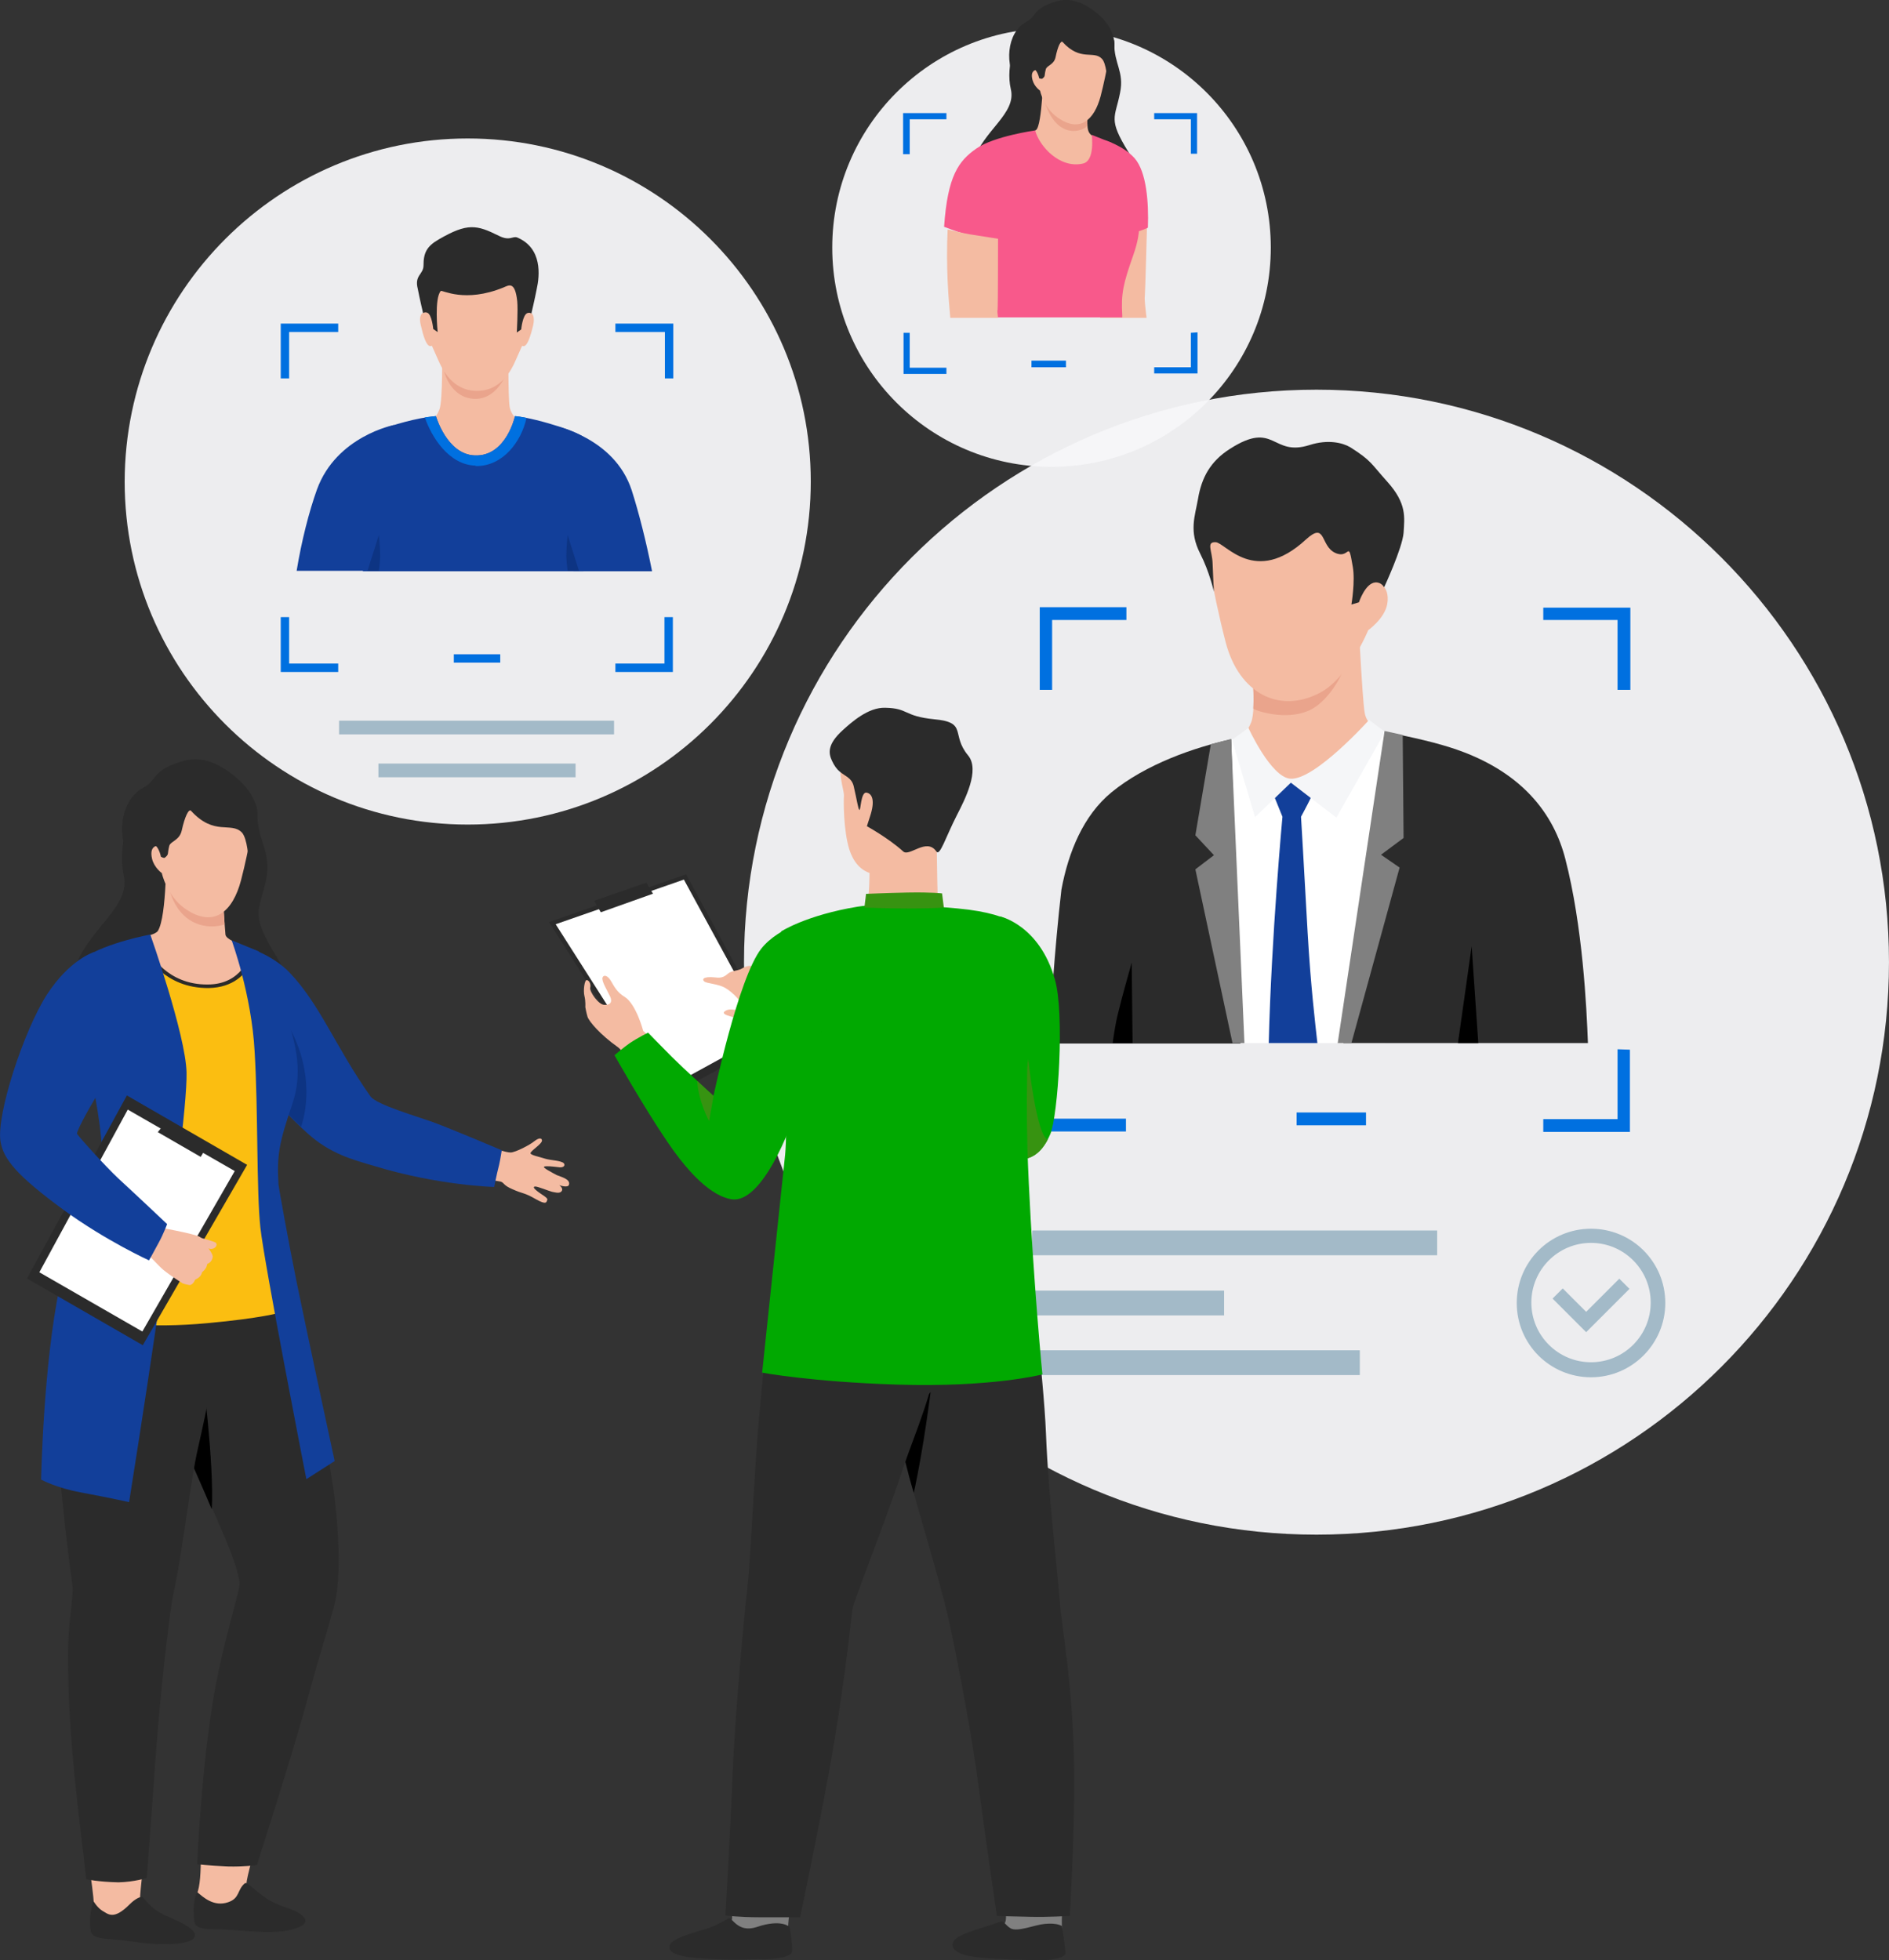 <?xml version="1.0" encoding="utf-8"?>
<!-- Generator: Adobe Illustrator 24.1.1, SVG Export Plug-In . SVG Version: 6.00 Build 0)  -->
<svg version="1.1" id="Layer_1" xmlns="http://www.w3.org/2000/svg" xmlns:xlink="http://www.w3.org/1999/xlink" x="0px" y="0px"
	 viewBox="0 0 427.3 443.4" style="enable-background:new 0 0 427.3 443.4;" xml:space="preserve">
<rect x="0" y="0" width="427.3" height="443.4" fill="#333333" stroke="none"/>
<style type="text/css">
	.st0{opacity:0.95;fill:#F7F7F9;enable-background:new    ;}
	.st1{fill:#0070E0;}
	.st2{fill:#A3BAC8;}
	.st3{fill:#FFFFFF;}
	.st4{fill:#F4BBA2;}
	.st5{fill:#EAA48C;}
	.st6{fill:#2B2B2B;}
	.st7{fill:#123F9A;}
	.st8{fill:#F5F6F8;}
	.st9{fill:#808080;}
	.st10{fill:#F8598B;}
	.st11{fill:#0D3483;}
	.st12{fill:#FBBE11;}
	.st13{fill:#01A901;}
	.st14{fill:#379311;}
</style>
<g id="Group_5210" transform="translate(-22151.404 -405.55)">
	<path id="Rectangle_1842" class="st0" d="M22449.2,493.7L22449.2,493.7c71.5,0,129.5,58,129.5,129.5v0c0,71.5-58,129.5-129.5,129.5
		l0,0c-71.5,0-129.5-58-129.5-129.5v0C22319.7,551.7,22377.7,493.7,22449.2,493.7z"/>
	<g id="Group_4766">
		<rect id="Rectangle_1843" x="22444.7" y="657.2" class="st1" width="15.7" height="2.9"/>
	</g>
	<g id="Group_4767">
		<rect id="Rectangle_1844" x="22384.9" y="683.9" class="st2" width="91.6" height="5.6"/>
		<rect id="Rectangle_1845" x="22384.9" y="711" class="st2" width="74.1" height="5.6"/>
		<rect id="Rectangle_1846" x="22384.9" y="697.5" class="st2" width="43.4" height="5.6"/>
	</g>
	<g id="Group_4768">
		<path id="Path_4260" class="st1" d="M22500.5,542.9v2.9h16.8v15.8h2.9v-18.6H22500.5z M22386.5,561.6h2.9v-15.8h16.8v-2.9h-19.6
			V561.6z M22517.3,642.9v15.8h-16.8v2.9h19.6v-18.6L22517.3,642.9z M22389.4,642.9h-2.9v18.6h19.6v-2.9h-16.8L22389.4,642.9z"/>
	</g>
	<g id="Group_4771">
		<g id="Group_4769">
			<path id="Path_4261" class="st2" d="M22511.3,717.1c-9.3,0-16.8-7.5-16.8-16.8c0-9.3,7.5-16.8,16.8-16.8
				c9.3,0,16.8,7.5,16.8,16.8C22528.1,709.5,22520.6,717.1,22511.3,717.1z M22511.3,686.7c-7.5,0-13.5,6.1-13.5,13.5
				c0,7.5,6.1,13.5,13.5,13.5c7.5,0,13.5-6.1,13.5-13.5C22524.8,692.8,22518.8,686.7,22511.3,686.7z"/>
		</g>
		<g id="Group_4770">
			<path id="Path_4262" class="st2" d="M22510.2,706.9l-7.6-7.6l2.3-2.3l5.3,5.3l7.5-7.5l2.3,2.3L22510.2,706.9z"/>
		</g>
	</g>
	<g>
		<path class="st3" d="M22464.7,641.5l1.2-70.3c-5.9-1-11.1-1-18.7-0.4c-3.3,0.3-10.6,0.5-19,2.4l-0.7,68.3H22464.7z"/>
		<path class="st4" d="M22434.4,555c0,0,1.3,10.8,0,14s-3.6,4.3-3.6,4.3s5.3,9.7,15.7,8.6c10.3-1.1,17.7-11,17.7-11
			s-3.5-0.7-4.1-4.1c-0.6-3.4-1.7-26.7-1.7-26.7L22434.4,555z"/>
		<path class="st5" d="M22458.5,544.1c0-0.3,0-0.6,0-0.8l-14.9,6l-9.2,5.7c0,0,0.8,6.4,0.5,10.8c0,0.4,9.3,3.7,14.8-0.9
			C22456.8,559,22458.3,547.3,22458.5,544.1z"/>
		<path class="st4" d="M22423.7,526c0,0,1.7,12.4,5,25c3,11.3,12,16.1,21.2,11.3c6.6-3.4,11-14.2,11-14.2s3.7-2.6,4.3-5.9
			c0.8-4.4-2.8-5.5-2.8-5.5s0.2-8.6-5.7-15.7C22450.8,513.9,22424,506.3,22423.7,526z"/>
		<path class="st6" d="M22464.5,538.4c0,0,4.1-8.8,4.4-12.3c0.2-3.5,0.8-6.6-3.7-11.6c-3.7-4.1-3.5-4.7-8.4-7.8
			c-1.7-1-5-1.8-9.1-0.5c-8.7,2.8-7.8-5.7-18.1,0.9c-4.4,2.8-6.4,6.5-7.2,11.3c-0.7,4-2.1,7.3,0.5,12.4c2.1,4.1,3.1,8.6,3.1,8.6
			s-0.2-3.3-0.3-6.4c-0.1-2.9-1.5-4.9,0.7-4.8c2.2,0.1,8.9,10,20.4-0.6c4.6-4.2,3.2,1.4,6.6,3c3.4,1.6,2.9-3.4,4,3.1
			c0.6,3.3-0.3,8.6-0.3,8.6l1.7-0.5c0,0,1.4-4.3,3.7-4.5C22463.9,537.2,22464.5,538.4,22464.5,538.4z"/>
		<path class="st7" d="M22441.5,590.3c0,0-2.5,26.9-3.1,51.2h11c-0.5-4.6-1.5-12.8-2.2-24.9c-0.8-14.6-1.5-26.3-1.5-26.3
			s2.8-5.1,3.2-6.6c0.4-1.5-11.2-2.7-10.4-0.8L22441.5,590.3z"/>
		<path class="st8" d="M22433.8,570.2c0,0,5.1,11.2,9.5,11.5c5.5,0.4,17.8-13.3,17.8-13.3l3.6,2.7l-11,19.4l-10.3-7.9l-8.1,7.8
			l-5.2-17.5L22433.8,570.2z"/>
		<path class="st6" d="M22510.6,641.5c-0.3-8.2-1.2-26.5-5.1-41.6c-2.5-9.8-9.6-20.6-27.8-25.8c-5.1-1.5-12.5-2.9-13-3l-9.4,70.4
			H22510.6z"/>
		<path class="st6" d="M22432,641.5l-2.1-68.7c-8.3,1.8-19.3,5.6-27.1,12c-6.3,5.2-9.7,13.4-11.3,22c-1.6,13.9-2.5,28.6-2.8,34.8
			H22432z"/>
		<polygon class="st9" points="22430.2,641.5 22432.9,641.5 22429.9,572.7 22425.3,573.9 22421.8,594.5 22426,599 22421.8,602.2 		
			"/>
		<polygon class="st9" points="22457.1,641.5 22468,601.8 22463.8,598.9 22468.9,595.1 22468.7,571.8 22464.6,570.9 22454,641.5 		
			"/>
		<polygon points="22484.3,619.6 22485.8,641.5 22481.2,641.5 		"/>
		<path d="M22407.4,623.3c0,0-2.3,8.1-3,11.1c-0.8,3-1.3,7.1-1.3,7.1h4.5L22407.4,623.3z"/>
	</g>
</g>
<g id="Group_4395" transform="translate(159.959)">
	<path id="Rectangle_1828" class="st0" d="M77.9,6.4L77.9,6.4c27.4,0,49.6,22.2,49.6,49.6l0,0c0,27.4-22.2,49.6-49.6,49.6l0,0
		c-27.4,0-49.6-22.2-49.6-49.6l0,0C28.3,28.6,50.5,6.4,77.9,6.4z"/>
	<g id="Group_4377" transform="translate(45.066 81.577)">
		<rect id="Rectangle_1829" x="28.3" y="0" class="st1" width="7.8" height="1.5"/>
	</g>
	<g>
		<path class="st6" d="M71.5,5.8c-1.4,2.5-4.1,8.9-2.8,14.4s-6.2,9.3-8.5,16.2s1.1,9.9,14.9,13.6s24.8-0.9,23.6-5.4s-0.8-6-3.4-10.2
			c-4.7-7.6-3-7.7-1.9-13.4c1-4.8-1.4-6.6-1.3-11.3C92.2,3.9,71.5,5.8,71.5,5.8z"/>
		<path class="st4" d="M86.3,23.7c0,0-0.6,4.2-0.1,5.8c0.4,1.4,2,1.7,2,1.7s0.1,8.3-4.7,7.8C78.8,38.4,72.9,30,72.9,30
			s0.2,0.3,1.5-0.6c1.4-1,1.7-13.6,1.7-13.6L86.3,23.7z"/>
		<path class="st4" d="M88.9,71.9h10.5c-0.3-2.4-0.5-4.4-0.4-4.8c0.1-0.8,0.5-16.1,0.5-16.1s-2.7-0.4-6.4-1.2c-2.3-0.5-5-1.3-5-1.3
			c-0.5,8.5-0.4,14.9,0.4,20.7C88.6,69.9,88.7,70.7,88.9,71.9z"/>
		<path class="st10" d="M92.1,52.5c-1.6-4.8-0.7-15.3-2.2-20.8c0,0,4.2,1.2,6.8,4.1c2.7,3.1,3.2,10,3,15.7
			C99.7,51.6,92.8,54.4,92.1,52.5z"/>
		<path class="st5" d="M75.6,19.8C77.9,33,85.8,29.5,86,28.3c-0.1-2,0.3-4.6,0.3-4.6L75.6,19.8z"/>
		<path class="st4" d="M91.3,10.3c0,0-0.8,5.7-2.3,11.5c-1.4,5.2-4.6,8.4-9.7,4.8c-3.2-2.2-4-6.1-4-6.1s-1.3-0.9-1.7-2.4
			c-0.7-2.6,1.3-2.3,1.3-2.3S73.3,11.3,76,8C78.7,4.7,91.1,1.2,91.3,10.3z"/>
		<path class="st6" d="M72.7,16.9c0,0-1.4,3.3-2.4,2C67.2,15,67.7,7.4,72.1,5c2.6-1.4,1.5-3.1,6.9-4.7c1.7-0.5,4.8-0.9,9.2,2.7
			c3.9,3.2,4.6,7.2,3.4,9.5c-1,1.9-1.1,5.5-1.1,5.5s-0.2-3.7-1.2-4.7c-1.9-2-4.8,0.7-8.9-3.8c-0.4-0.4-1.1,1-1.6,3.5
			c-0.4,1.7-2,1.8-2.2,2.7c-0.4,1.5,0,1.5-0.8,2.1c-0.2,0.1-0.7-0.1-0.7-0.1s-0.4-2.1-1.5-2.2C73.1,15.4,72.7,16.9,72.7,16.9z"/>
		<path class="st10" d="M63.4,54.3c0,0,2.4,8,2.1,12.9c-0.1,1.3-0.6,2.9-1.3,4.6h29.7c0-0.2,0-0.4,0-0.5c-0.3-4.8,0.2-7.1,2.5-13.6
			c2.1-6,1.6-9.4-0.8-14.6c-2.4-5-4.1-10.8-4.1-10.8l-4.5-1.8c0,0,0.8,5.9-2,6.5c-5.3,1.2-9.9-4-10.8-7.5c0,0-9.3,1.3-13.3,4.1
			c-4,2.8-6.5,6.1-7.3,17.7c0,0,2.8,1.1,4.3,1.5C61,53.9,63.4,54.3,63.4,54.3z"/>
		<path class="st4" d="M65.8,71.9c-0.1-0.9-0.2-1.6-0.1-1.8c0.1-0.8,0.1-16.1,0.1-16.1s-2.7-0.4-6.4-1c-2.3-0.4-5-1.1-5-1.1
			C54,60.6,54.6,67.5,55,71.9H65.8z"/>
	</g>
	<g id="Group_4394" transform="translate(16.127 25.579)">
		<path id="Path_4164" class="st1" d="M85,0v1.4h8.3v7.8h1.4V0H85z M28.3,9.3h1.4V1.4H38V0h-9.8V9.3z M93.3,49.7v7.8H85v1.4h9.8
			v-9.3L93.3,49.7z M29.7,49.7h-1.4v9.3H38v-1.4h-8.3V49.7z"/>
	</g>
</g>
<g id="Group_4403" transform="translate(0 31.323)">
	<path id="Rectangle_1830" class="st0" d="M105.8,0L105.8,0c42.8,0,77.6,34.7,77.6,77.6l0,0c0,42.8-34.7,77.6-77.6,77.6l0,0
		c-42.8,0-77.6-34.7-77.6-77.6l0,0C28.3,34.7,63,0,105.8,0z"/>
	<rect id="Rectangle_1831" x="76.7" y="131.7" class="st2" width="62.2" height="3.1"/>
	<rect id="Rectangle_1832" x="85.6" y="141.4" class="st2" width="44.6" height="3.1"/>
	<g>
		<g>
			<path class="st4" d="M100,47.4c0,0,0.2,11.9-0.6,13.9c-0.8,2-2.5,3.8-2.5,3.8s4.2,7.8,10.5,7.8c8.2,0.1,10.7-8.1,10.7-8.1
				s-2.4-1.9-2.8-4s-0.3-14.5-0.3-14.5L100,47.4z"/>
			<path class="st5" d="M100.5,52.8c0,0,1.4,5.9,6.8,6.1c5.3,0.2,7.4-6.1,7.4-6.1H100.5z"/>
			<path class="st4" d="M119.4,39.2c0,0,1.8-5.7-1-10.6c-1.3-2.2-4.3-3.7-7.8-4.2c0,0-0.1,0-0.1,0c-0.2,0-0.5-0.1-0.7-0.1
				c-0.1,0-0.3,0-0.4,0c-0.2,0-0.3,0-0.5,0c-0.2,0-0.3,0-0.5,0c-0.2,0-0.3,0-0.5,0c-0.2,0-0.3,0-0.5,0c-0.2,0-0.3,0-0.5,0
				c-0.2,0-0.3,0-0.5,0c-0.1,0-0.3,0-0.4,0c-0.2,0-0.5,0.1-0.7,0.1c0,0-0.1,0-0.1,0c-3.5,0.5-6.5,2-7.8,4.2c-2.8,4.9-1,10.6-1,10.6
				s-2-0.1-1.2,3.1c1.2,5.3,2.1,4.7,2.5,4.6c0,0,0.7,1.6,1.6,3.6c1.9,4.3,4.8,6.6,8.6,6.6c3.8,0,6.7-2.3,8.6-6.6
				c0.9-2,1.6-3.6,1.6-3.6c0.4,0.2,1.3,0.5,2.5-4.6C121.3,39.1,119.4,39.2,119.4,39.2z"/>
			<path class="st6" d="M117,22.4c-1.1-0.4-1.6,0.9-4.2-0.4c-5-2.5-7.1-2.9-13.5,0.8c-2.8,1.6-3.5,3.1-3.5,5.9
				c0,2.1-2.1,2.2-1.3,5.3l0,0c0.4,2.1,1.2,5.5,1.2,5.5s0.4-0.3,0.9-0.1c1.1,0.3,1.4,3.7,1.4,3.7l1,0.7c0,0-0.8-7.6,0.7-9.3
				c0.3-0.3,5.4,2.8,14.2-0.8c1.2-0.5,2.6-1.5,3.1,3.1c0.2,2-0.1,7.1-0.1,7.1l1-0.7c0,0,0.3-3.3,1.4-3.7c0.6-0.2,0.9,0.1,0.9,0.1
				s0.8-3.4,1.2-5.5C122.1,31,122.7,24.8,117,22.4z"/>
		</g>
		<path class="st7" d="M129.7,97.9h17.8c-1.3-6.6-3-13.3-4.6-18.3c-3.9-12-17.5-14.6-17.5-14.6s2.1,22.7,3.2,27.4
			C128.9,94.3,129.3,96.2,129.7,97.9z"/>
		<path class="st7" d="M82.1,97.9H132c0.6-8.7,1.5-15.8,1.6-18.9c0.2-6.5,5.1-9.8-6.7-13.7c-3.7-1.2-7.6-2.2-10.4-2.5
			c0,0-2,9.2-9.1,8.9c-6.3-0.2-8.8-8.9-8.8-8.9c-4.4,0.4-9.9,2-13.4,3.4c-8.5,3.4-5.6,6.9-5,14.9C80.4,85.1,81.4,91.2,82.1,97.9z"/>
		<path class="st1" d="M107.8,74.1c5.9,0,10.1-5.4,11.3-10.9c-1-0.2-1.8-0.3-2.6-0.4c0,0-2,9.2-9.1,8.9c-6.3-0.2-8.8-8.9-8.8-8.9
			c-0.8,0.1-1.6,0.2-2.5,0.3c1.5,4.4,5.4,10.7,11.4,10.9C107.6,74.1,107.7,74.1,107.8,74.1z"/>
		<path class="st7" d="M85.2,97.9c0.5-1.7,1-3.6,1.6-5.9c1.3-4.7,2.4-27.2,2.4-27.2s-13.1,2.5-17.5,14.6c-1.8,5-3.5,11.7-4.6,18.4
			H85.2z"/>
		<path class="st11" d="M83.1,97.9l2.6-8.2c0,0,0.3,2.7,0.3,4.9c-0.1,1.8-0.3,3.2-0.3,3.2H83.1z"/>
		<path class="st11" d="M131,97.9l-2.6-8.2c0,0-0.3,2.7-0.3,4.9c0.1,1.8,0.3,3.2,0.3,3.2H131z"/>
	</g>
	<g id="Group_4401" transform="translate(74.357 116.675)">
		<rect id="Rectangle_1834" x="28.3" y="0" class="st1" width="10.5" height="1.9"/>
	</g>
	<g id="Group_4402" transform="translate(35.204 41.878)">
		<path id="Path_4172" class="st1" d="M104,0v1.9h11.2v10.5h1.9V0H104z M28.3,12.4h1.9V1.9h11.1V0h-13V12.4z M115.1,66.4v10.5H104
			v1.9h13V66.4L115.1,66.4z M30.2,66.4h-1.9v12.4h13v-1.9H30.2V66.4z"/>
	</g>
</g>
<g>
	<path class="st6" d="M31.7,179.3c-1.8,3.2-5.3,11.6-3.7,18.7c1.6,7.2-8.1,12.1-11.1,21.1c-3,9,1.4,12.9,19.4,17.7s32.3-1.2,30.7-7
		c-1.6-5.8-1.1-7.9-4.4-13.3c-6.1-9.9-4-10.1-2.4-17.5c1.3-6.2-2-8.9-2-15C58.3,173.4,31.7,179.3,31.7,179.3z"/>
	<path class="st4" d="M50.4,202.5c0,0,0.4,6.8,0.6,8.9c0.1,1.1,3.1,2.1,3.1,2.1s8.2,9.4-6.5,9.7c-16.5,0.3-14.3-11.5-14.3-11.5
		s1.9-0.4,2.4-1.1c2.1-3.3,1.9-18.7,1.9-18.7L50.4,202.5z"/>
	<path class="st4" d="M19.2,416.6c0.6,2.6,2.2,12.8,2.1,15.8c-0.2,3.1,3.1,3.7,6.8,4.7c3.4,0.9,9.6,0.9,8.3-0.6
		c-2-2.4-4.5-4.8-4.7-7.2c-0.1-1.1,1.3-11.2,1.6-19.4L19.2,416.6z"/>
	<path class="st6" d="M32.4,429.2c-0.4-0.3-1.6,0.1-3.1,1.6c-3.6,3.6-4.8,2.2-6.2,1.4c-1.1-0.7-2-2.2-2-2.2s-1.1,3.4-0.6,6.6
		c0.2,1.4,1.3,1.9,5,2.1c4.5,0.3,8,1.4,14.1,1c4.1-0.3,5-1.5,4.3-2.6c-0.9-1.4-3.2-2.3-6.2-3.7C34.2,432,32.4,429.2,32.4,429.2z"/>
	<path class="st4" d="M46.1,409.5c-1.2,5.6,0,15.5-1.6,19c-1.3,3,1.4,5.7,6.6,6c9.3,0.6,15.3-0.4,12.1-2.5c-3.4-2.2-7.4-3.5-7.5-5
		c-0.1-1.8,0.8-4.2,4.3-18.3L46.1,409.5z"/>
	<path class="st6" d="M30,276.7c0,0-2.4,17.9,9.9,46.1c9.4,21.6,13.3,29.2,14.3,35.1c0.2,1.4-2.5,9.5-4.8,20.3
		c-3.7,17.2-4.8,43.5-4.8,43.5s2.3,0.3,7,0.5c3.3,0.1,6.5-0.3,6.5-0.3s8.3-25.8,11.5-37.7c3.2-11.9,5.6-18.7,6.4-22.8
		c1.1-6.4,0.6-16-0.6-24.7c-1.9-12.7-5.5-30.9-7-38c-1.5-7.1-6.7-24.3-6.7-24.3L30,276.7z"/>
	<path d="M41,325.6c2.2,5,5.4,12.2,6.9,15.8c0.6-10-2.2-31.6-2.2-31.6S43.5,320.5,41,325.6z"/>
	<path class="st6" d="M33.2,424.8c0,0,1.9-25.2,1.9-26c1.3-18.1,3.5-35.8,4.2-38.7c1.9-8.3,3.7-24.8,5.5-32.6
		c4.1-17.7,8-42.9,8-42.9l-33.1-7.3c0,0-5.7,17.4-6.8,30c-1,12.1,1.1,34.1,3.5,51.5c0.3,2.3-1,7.9-1,15.2
		c-0.1,19.9,2.8,38.7,4.1,51.1c0,0,2.7,0.6,7.3,0.7C30.5,425.7,33.2,424.8,33.2,424.8z"/>
	<path class="st4" d="M111.9,259.8c0,0,2.5,0.9,3.6,0.9c1.1,0,4.5-1.8,5.3-2.5c1.4-1.1,1.8-0.6,1.8-0.2c0,0.8-2.7,2.4-2.6,2.9
		c0.1,0.4,2,0.8,3.3,1.2s3.5,0.4,4.2,1c0.4,0.4,0.2,1.2-1.4,0.9c-0.9-0.1-2.5-0.3-3-0.1c-0.5,0.2,1.9,1.4,2.8,1.9
		c0.9,0.4,3.2,0.9,2.8,2.2c-0.2,0.8-2.2,0.1-2.2,0.1s1.2,0.8,0.4,1.5c-0.5,0.4-1.4,0.1-2,0c-0.8-0.2-3.2-1.2-3.8-1.2
		c-0.6,0-0.5,0.4,0.9,1.4c0.5,0.4,2,1.2,1.8,1.6c-0.2,0.5-0.1,1.3-2.7-0.2s-2.8-1.1-5.2-2.2c-2.1-0.9-1.8-1.4-2.6-1.7
		c-0.2-0.1-5.5-0.8-5.5-0.8L111.9,259.8z"/>
	<path class="st7" d="M58.7,245.1c-2.2-6.5-0.3-23.3-2.4-30.7c0,0,5.6,1.8,9.2,5.6c6.9,7.2,10.5,17,18.3,28
		c1.3,1.9,10.8,4.6,14.3,5.9c4.1,1.5,15.4,6.3,15.4,6.3s-0.3,2-0.6,3.3c-0.6,2.3-1.1,5-1.1,5s-12.5-0.3-27-4.7
		c-5.1-1.5-10.1-2.8-15.2-7.4C66.2,253.4,58.8,245.6,58.7,245.1z"/>
	<path class="st11" d="M64.7,231.1l-6.3,13c0.1,0.4,0.2,0.7,0.3,1c0.1,0.4,5.7,6.3,9.4,9.8C69.6,250.6,70.8,241.1,64.7,231.1z"/>
	<path class="st5" d="M38,200c0-0.8,0.1-1.7,0.1-2.4l10.6,3.5l1.7,1.4c0,0,0.2,3.8,0.4,6.6C47.4,210.3,40.1,209.8,38,200z"/>
	<path class="st4" d="M57.5,184.2c0,0-1,7.4-3,15c-1.8,6.8-6,11-12.7,6.3c-4.1-2.9-5.2-8-5.2-8s-1.7-1.2-2.2-3.2
		c-0.8-3.4,1.7-3,1.7-3s-1.9-5.8,1.6-10.1C41.2,176.9,57.3,172.4,57.5,184.2z"/>
	<path class="st6" d="M33.3,192.9c0,0-1.8,4.2-3.1,2.6c-4-5.1-3.4-14.3,2.2-17.3c3.3-1.8,1.9-4,8.9-6c2.2-0.7,6.2-1.2,11.8,3.4
		c5,4.1,6,8.6,4.5,11.7c-1.2,2.4-1.4,7.1-1.4,7.1s-0.2-4.7-1.5-6.1c-2.5-2.5-6.2,0.9-11.5-4.9c-0.5-0.5-1.4,1.3-2.1,4.5
		c-0.5,2.2-2.5,2.4-2.8,3.4c-0.5,1.9,0,1.9-1,2.7c-0.2,0.2-0.9-0.2-0.9-0.2s-0.5-2.7-1.9-2.8C33.8,191,33.3,192.9,33.3,192.9z"/>
	<path class="st12" d="M27.5,213.9L25,299c0,0,8.2,1.6,22,0.3c12.1-1.1,16.5-2.4,16.5-2.4s-3.1-25.6-2.7-33.8c0.3-8.2-4.3-47-4.3-47
		s-1.7,6.7-9.5,6.7c-9.3,0.1-13-7.1-13-7.1L27.5,213.9z"/>
	<path class="st6" d="M33.1,215.9c0,0,4,7.7,14.1,7.6c5.7-0.1,8.4-3.3,9.5-5.5c-0.1-1.3-0.2-2-0.2-2s-1.7,6.7-9.5,6.7
		c-9.3,0.1-13-7.1-13-7.1l-6.4-1.9l0,0.4L33.1,215.9z"/>
	<path class="st7" d="M75.7,330.5c0,0-6-27.8-8.5-40c-2-9.8-4.2-22.2-4.2-22.5c-0.4-6.6,0.1-9.4,3.1-18.2c2.4-7,1-13.2-1.4-20.4
		c-2.4-7.2-6.2-14.2-6.2-14.2l-6.1-2.5c0,0,4.5,12.2,5.2,25.2c0.8,13,0.4,31.5,1.3,39.8c0.9,8.3,10.4,56.9,10.4,56.9L75.7,330.5z"/>
	<path class="st7" d="M34,211.4c0,0-9.8,1.8-14.9,5.2c-5.5,3.7-0.8,9.3,0,14.9c0.9,6.7,1.8,13.4,1.8,13.4s2.4,11.1,2.2,17.7
		c-0.2,4.6-6.5,13.8-9.6,28.5c-3.7,17.5-4.2,43.6-4.2,43.6s3.5,1.9,9,2.9c7.5,1.4,10.9,2.2,10.9,2.2s13.3-82.9,13-97.2
		C42,234.1,34,211.4,34,211.4z"/>
	<g>
		<path id="Path_4207_1_" class="st6" d="M55.9,263.5l-23.6,40.8L6.1,289.2l22.6-41.4L55.9,263.5z"/>
		<path id="Path_4208_1_" class="st3" d="M53.1,264.9l-20.9,36.3L8.9,287.8l20-36.8L53.1,264.9z"/>
		<path id="Path_4209_1_" class="st6" d="M45.4,261.7l1.5-2.5l-9.4-5.4l-1.8,2.3L45.4,261.7z"/>
	</g>
	<g>
		<path id="Path_3992_2_" class="st4" d="M45.4,280c0,0,3,0.8,3.4,1.1c0.6,0.6-0.3,1.6-1.3,1.4C45,282.1,45.4,280,45.4,280z"/>
		<path id="Path_3993_2_" class="st4" d="M42.9,290.7c-0.5-0.1-1.1-0.2-1.6-0.4c0,0-2.7-1.7-4.3-3c-1-0.8-4.3-4.4-4.3-4.4l-5.4-4.5
			l7.9-0.9c0,0,9,1.6,10,2.3c0.1,0.1,0.2,0.1,0.3,0.2c0.5,0.6,1,1.3,1.4,2c0.1,0.2,1.4,1.8,1.2,2.4c-0.1,0.7-0.6,1.3-1.2,1.5
			c-0.2,0.9-0.5,1.3-1.2,1.9c-0.2,0.9-0.8,1.3-1.6,1.7C44.2,289.3,43.8,290.6,42.9,290.7z"/>
	</g>
	<path class="st6" d="M44.6,428c0,0-1.3,2.1-0.6,6.8c0.2,1.1,1.4,1.6,4.1,1.6c6.2-0.1,14.9,1.9,20-0.7c2-1,0.6-2.4-1.1-3.3
		c-1.9-1-4.7-1.1-8.8-4.5c-1-0.8-2.4-2.2-2.8-1.9c-1.8,1.5-1.1,3.4-3.8,4.3C48.4,431.4,46,429.2,44.6,428z"/>
	<path class="st7" d="M21.2,215.4c0,0-5.4,1.6-10.6,9.6C5.4,233.1-0.8,252,0.1,258.1c0.6,4.1,3.8,7.9,14.3,15.6
		c9.6,7,19.3,11.4,19.3,11.4s0.5-0.8,2.2-4c1.1-2,1.9-4.2,1.9-4.2s-5.9-5.6-11-10.3c-3-2.8-9.5-10-9.4-10.2c0.3-1.4,3.5-7.1,6-11
		C28.4,237.5,28.4,224.8,21.2,215.4z"/>
</g>
<g>
	<path class="st4" d="M197.1,197.6c-2.5-0.7-4.1-2.7-5-5.5c-1.3-4.3-1.3-10.8-1.2-12.1s-1.8-5.6-0.1-9.7c4.6-10.9,18.3-7,23.2-2.4
		c6.5,6.2,2.9,14.9-1.5,21.3C209.7,193.3,201.3,198.7,197.1,197.6z"/>
	<path class="st4" d="M196.7,192.4c0,0,0.1,8.3-0.3,10.5c-0.3,2.1-1.9,3.6-1.9,3.6s1,5.2,9.1,5.4c8.6,0.2,10.6-6,10.6-6
		s-2-1.1-2.1-3.2c-0.1-2.3-0.3-17.9-0.3-17.9L196.7,192.4z"/>
	<path class="st9" d="M241.9,410.7c0.5,9.4-1.9,17.2-1.7,25c0.1,3.2-1.8,5.5-6.9,5.7c-9.1,0.3-15-1-11.8-2.9
		c3.4-2.1,5.5-2.6,5.9-3.7c0.7-1.8-0.9-8.6-2.6-23.2L241.9,410.7z"/>
	<path class="st6" d="M226.3,434.7c0.8-0.3,1.1,0.8,2.3,1.5c1.5,0.9,5.5-0.8,7.7-1c2.9-0.3,3.9,0.5,3.9,0.5s0.9,5.5,0.8,6.2
		c-0.1,0.7-2.1,1.7-7.3,1.5c-7.5-0.2-10.4-0.3-13.6-0.8c-5.1-0.7-5.4-2.9-3.7-4.2S222.7,436,226.3,434.7z"/>
	<path class="st9" d="M166.3,409.6c0,0-0.4,13.4-0.7,24.4c0,1.4-6.8,4.6-6.8,4.6s2.9,0.1,9.8,0.4c9.5,0.4,9.7-3.5,9.7-3.5
		s0-2,0.9-5.5c2.1-8.3,3.8-18.3,3.8-18.3L166.3,409.6z"/>
	<path class="st6" d="M164.7,434c0.9-0.7,1.9,3.4,6.5,1.9c5.6-1.9,7.4,0,7.4,0s0.9,5,0.5,5.8c-0.7,1.3-5.5,1.6-7.1,1.5
		c-1.7-0.1-5,0.3-12.1-0.1c-6.7-0.4-8.9-1.3-8.4-3.1c0.5-1.6,6.3-3.1,8.6-3.8C162.4,435.4,164.7,434,164.7,434z"/>
	<path class="st6" d="M232.4,281.2c0,0,3.7,30.3,4.2,43c0.6,15.2,2.7,31.7,3.1,37.8c0.4,5.9,3.1,19.2,3.3,39.2
		c0.1,13.4-1,32.2-1,32.2s-5.2,0.3-8.8,0.2c-5.5-0.1-7.7-0.2-7.7-0.2s-2.9-19.8-4.4-31.2c-1.5-11.5-5.7-32.5-6.7-36.7
		c-1.9-8.1-6.2-22.2-9.2-33c-6.3-22.7-10.6-51.4-10.6-51.4H232.4z"/>
	<path d="M210.5,314.9c0,0-1.6,12.9-3.8,22.8c-0.5-1.7-1-3.4-1.4-5.1c-0.8-3-1.6-6.1-2.4-9.2L210.5,314.9z"/>
	<path class="st6" d="M175.7,281c0,0-2.5,22.3-4.2,42c-1,12.3-1.7,29.8-2.5,36.7c-0.6,5.2-2.7,27.2-3.3,42
		c-0.4,10.6-1.6,31.6-1.6,31.6s3.1,0.4,7.6,0.4c4.7,0,9.3,0,9.3,0s4.2-20.1,6.6-33.3c3.1-17.1,4.8-32.6,5.2-36.3
		c0.2-1.7,7.5-19.9,11.7-32.6c2.4-7.2,6.9-16.9,8.3-28.5c1.3-10.3,1.4-21.6,1.4-21.6L175.7,281z"/>
	<path class="st13" d="M226.2,207.3c0,0,8.9,1.9,12.4,14.2c2.3,7.8,0.7,31-1,35c-4.3,10.1-12.2,4.6-17.1,0.8
		c-2.7-2.1-3.1-12.4-3.1-12.4S220,215.7,226.2,207.3z"/>
	<g>
		<g id="Group_4484_1_" transform="translate(0 32.177)">
			<path id="Path_4216_1_" class="st6" d="M175.3,202.7l-25.5,14l-25.6-40.3l31-10.8L175.3,202.7z"/>
		</g>
		<g id="Group_4485_1_" transform="translate(1.697 33.369)">
			<path id="Path_4217_1_" class="st3" d="M171.9,200.3l-23.9,13.1l-24-37.7l29-10.1L171.9,200.3z"/>
		</g>
		<g id="Group_4505_1_" transform="translate(10.307 34.164)">
			<path id="Path_4237_1_" class="st6" d="M125.6,172.2l-1.5-2.6l11.8-4.1l1.5,2.5L125.6,172.2z"/>
		</g>
	</g>
	<path class="st4" d="M187,238.9c-4-1.6-13.1-8.1-13.1-8.1s-2.7,0.5-4.8,0c-2-0.5-6.3-1.1-5.2-2c1.4-1.1,3.2,0.3,3.9-0.7
		c0.6-1-2-3.6-3.7-4.6c-1.7-1-4.3-1-4.8-1.5c-0.5-0.4-0.4-1.2,2.5-0.9c1.5,0.2,2.1-0.2,2.8-0.8c0.9-0.8,2.1-0.6,3.2-1.2
		c1.1-0.6,2.3-1.2,4.4,0.5c1.5,1.3,4.1,4.5,5.3,4.8c4.9,1.1,13.7,4.6,23,7.3L187,238.9z"/>
	<path class="st14" d="M228.8,262c3,0.7,6,0,8.2-4.2c-2.6-1-4.4-18.2-4.4-18.2L228.8,262z"/>
	<path class="st13" d="M177.6,261.2c-2.3,21.7-5.2,49.3-5.2,49.3s11.2,2.1,30.4,2.7c21.5,0.7,33-2.3,33-2.3
		c-0.6-5.8-2.7-30.2-3.4-51.1c-0.4-14.6,0.3-29.4,0.4-39.2c0-6.2-1.3-9.5-1.3-9.5s-0.7-4.3-14.9-5.6c-7.6-0.7-16.8-1.3-22.6-0.4
		c-11.6,1.9-17.3,5.6-17.3,5.6l1.2,22.3C178,233.1,178.1,256.3,177.6,261.2z"/>
	<path class="st14" d="M195.9,202.2c0,0,4.6-0.2,9.4-0.3c5.6-0.1,7.8,0.2,7.8,0.2l0.4,3.2c0,0-2.3,0.2-7.9,0.2c-5.7,0-10-0.2-10-0.2
		C195.5,205,195.8,203.4,195.9,202.2z"/>
	<path class="st4" d="M139.8,236.9c-4-2.8-6.6-5.9-6.9-6.9s-0.5-2.2-0.5-2.2s0.1-1.3-0.2-2.5c-0.3-1.2,0-3.8,0.6-3.6
		c0.6,0.2,0.9,1,0.7,1.8c-0.1,0.9,1.9,3.8,3.2,3.8c1.3,0.1,1.9-0.6,1.3-1.9s-2-3.5-1.7-4.3c0.3-0.7,1.2-0.4,1.9,0.8
		c0.7,1.2,1.4,2.6,3.1,3.6c2.6,1.6,4.2,7.7,4.2,7.7l4.7,4.3l-7.8,2.7C142.5,240.5,140.8,237.6,139.8,236.9z"/>
	<path class="st13" d="M184.9,207.5c0,0-8.6,1.9-12.7,7.1c-5.2,6.6-10.8,33.3-10.8,33.3s-6.9-6.3-9.4-8.8s-5.4-5.5-5.4-5.5
		s-2.1,1-4.2,2.4c-1.3,0.9-3.4,2.7-3.4,2.7s6.4,11.4,11.9,19.5c7.7,11.4,12.7,12.8,14.7,13.1c5.5,0.7,11.5-10.4,15.4-22.9
		c1.9-6.1,5.6-17.2,5.6-17.2S188.5,215.4,184.9,207.5z"/>
	<path class="st14" d="M160.4,253.6l1.1-6.2c-0.1,0.3-0.1,0.5-0.1,0.5s-1.7-1.5-3.7-3.4C158,249.2,160.4,253.6,160.4,253.6z"/>
	<path class="st6" d="M194.4,183.2c0.3,0.3,0.3-4.1,1.6-3.9c1.3,0.2,2,1.8,0.8,5.4c-0.4,1.2-0.7,2.2-0.7,2.2s4.9,2.7,8.2,5.7
		c1.4,1.3,5.3-3.2,7.5,0c0.8,1.2,2.1-3.2,4.6-8.1c1.9-3.7,5.3-10.3,2.6-13.6c-4-4.8,0-7.5-7.7-8.2c-7-0.7-5.7-2.5-11.1-2.6
		c-3.8-0.1-7.5,3.2-9.6,5.1c-3.5,3.2-3.2,5.2-2.4,6.9c0.5,1.1,1.1,1.9,1.7,2.4c1.4,1.2,2.7,1.4,3.2,3.3
		C193.9,181.2,194.1,183,194.4,183.2z"/>
</g>
</svg>

